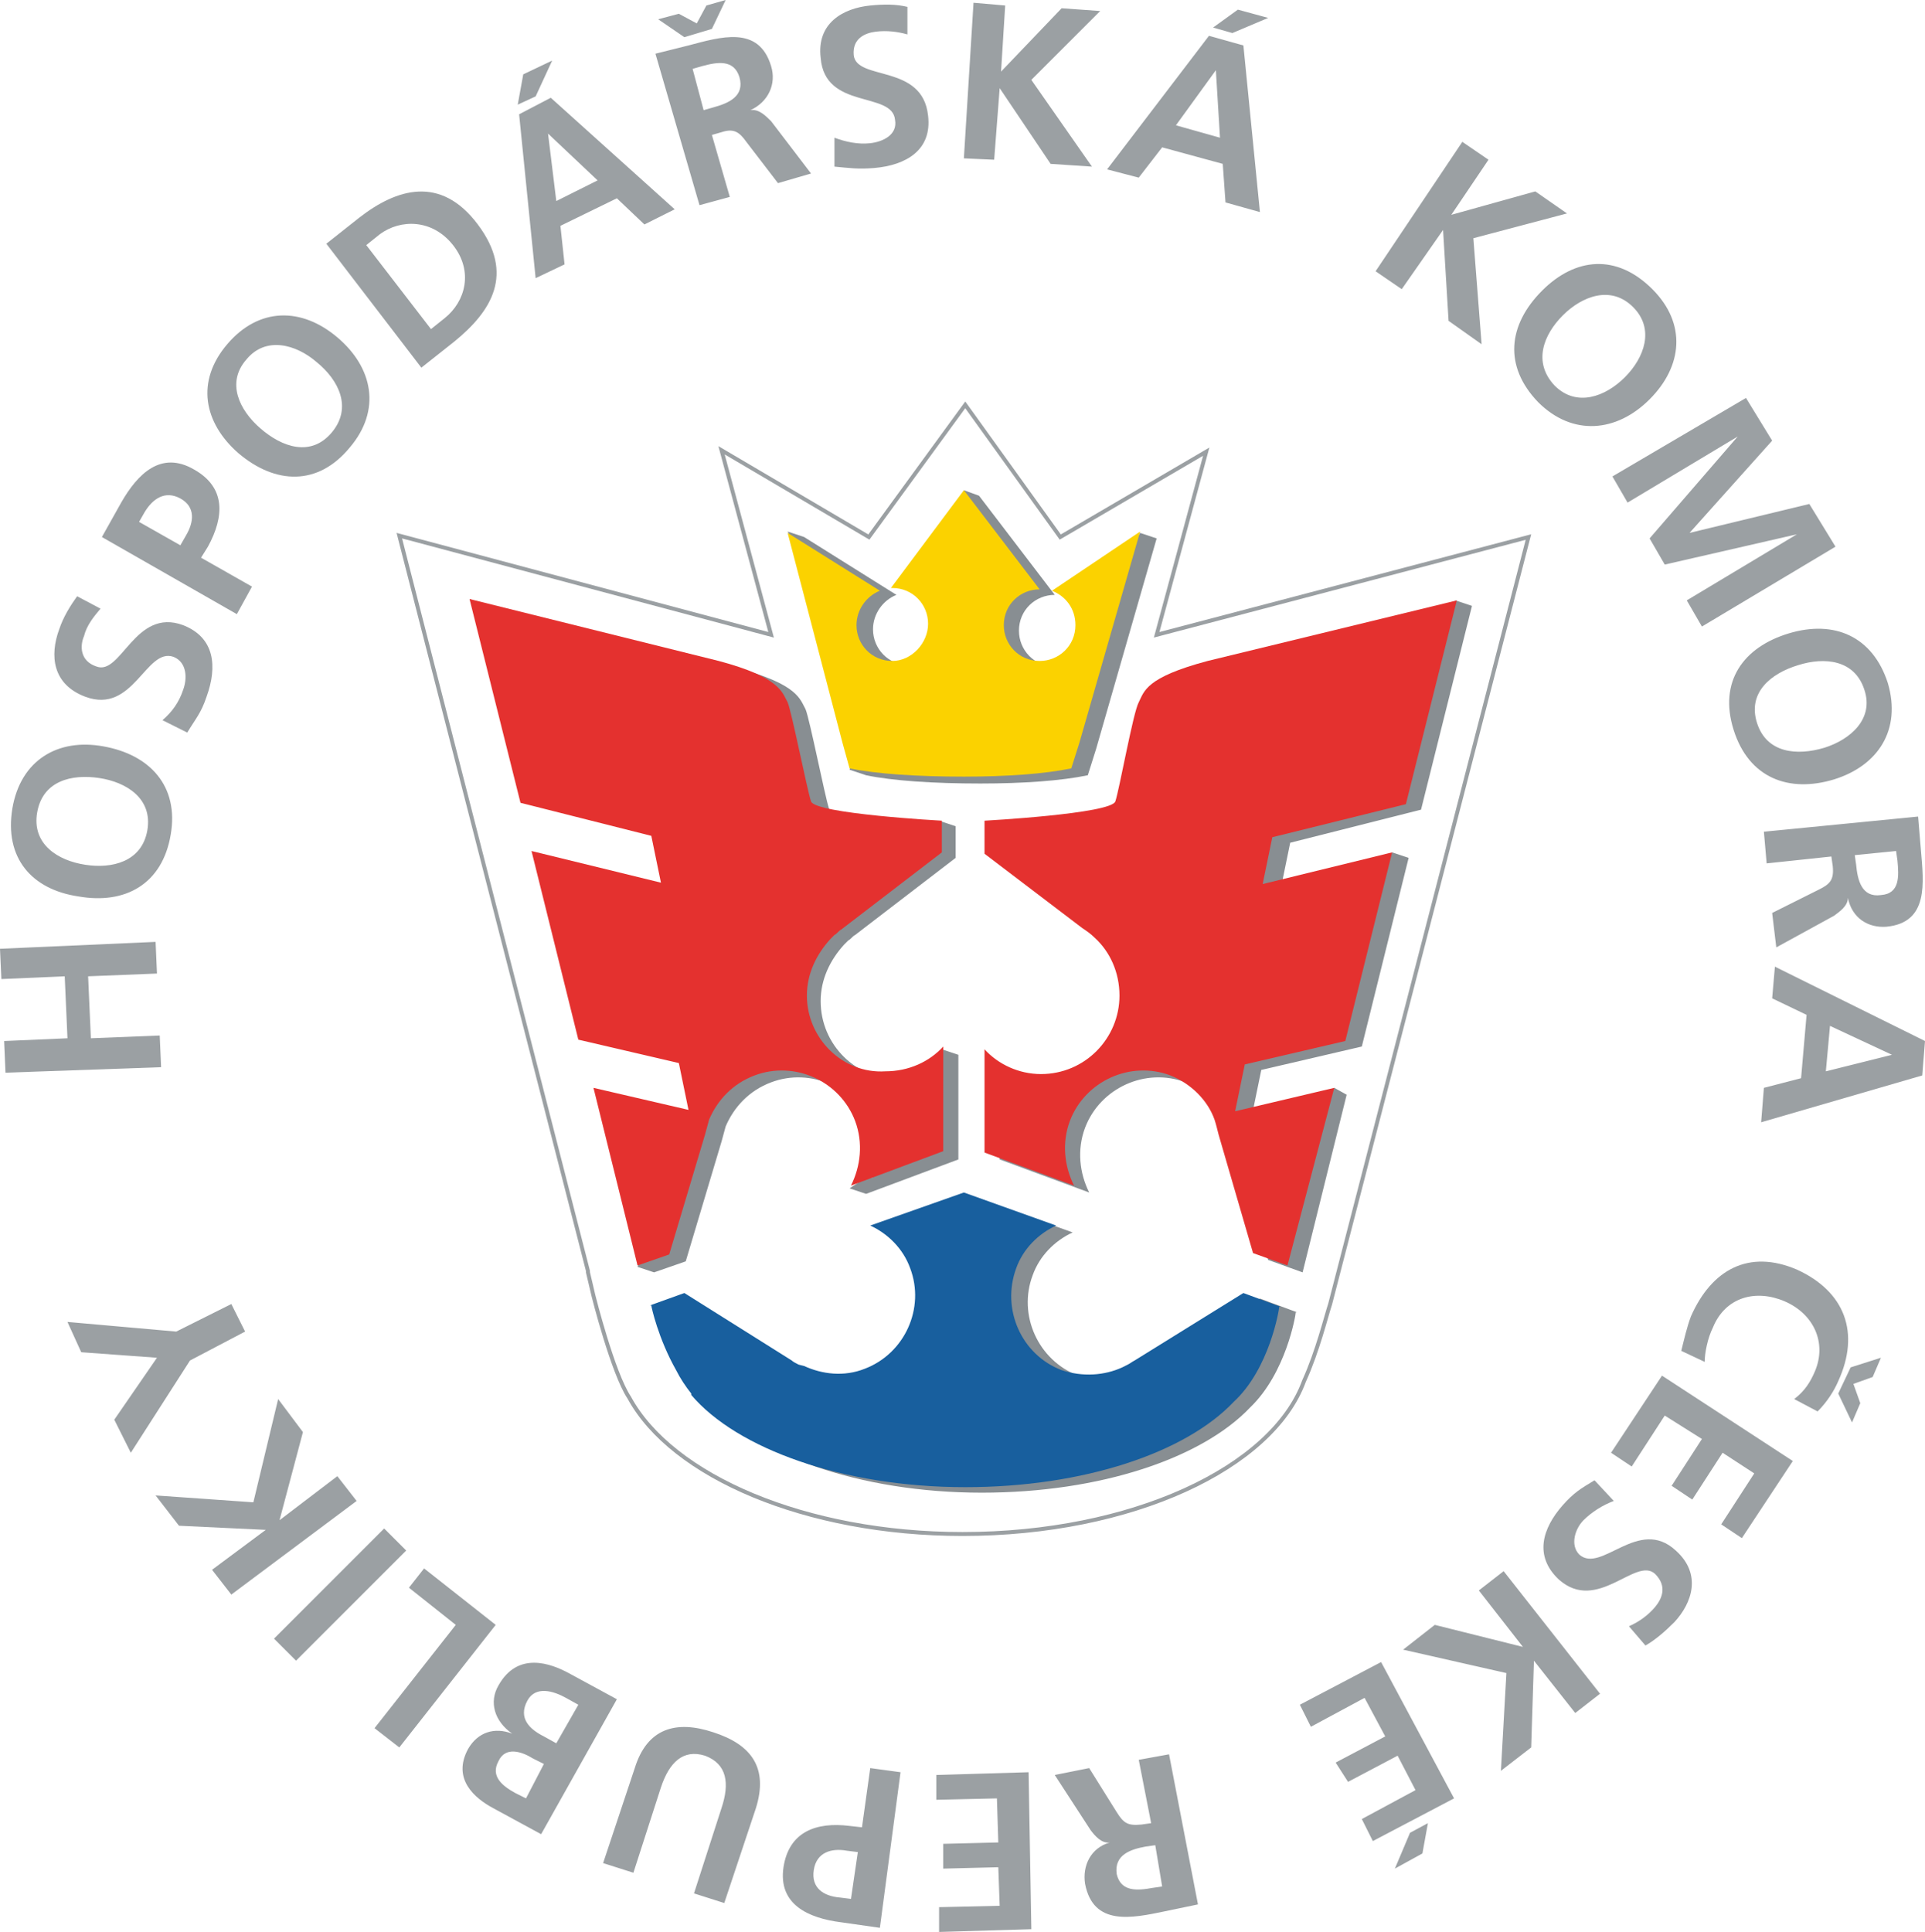 <svg version="1.1" id="Vrstva_1" xmlns="http://www.w3.org/2000/svg" x="0" y="0" viewBox="0 0 139.8 140.3" xml:space="preserve"><style>.st1{fill:#888e92}</style><path d="M96.6 94.7L111 39l-27 7.1 3.6-13.3L77 39l-6.9-9.6-7 9.6-10.7-6.3L56 46.1l-27-7.2 13.7 53.4h0v.1l.4 1.7h0s1.4 5.6 2.6 7.4h0c3.1 5.7 12.8 9.9 24.2 9.9 12.3 0 22.5-4.8 24.8-11.1 1-2.2 1.6-4.7 1.9-5.6h0z" fill="none" stroke="#9ba0a3" stroke-width=".286"/><path class="st1" d="M82.8 38.7l-.3.5-.4 1.1-4.6 3c1 .4 1.7 1.3 1.7 2.5 0 1.5-1.2 2.6-2.6 2.6-1.5 0-2.6-1.2-2.6-2.6 0-1.5 1.2-2.6 2.6-2.6L71.1 36l-1.1-.4.1.7.3.6s-1.8 7.3-1.8 8.8c0 1.5-1.2 2.6-2.6 2.6-1.5 0-2.6-1.2-2.6-2.6 0-1.1.7-2.1 1.7-2.5L58.4 39l-1.2-.4.6 1.1.8.3 3.7 14.4.4 1.3-.9-.1-.1.3 1.2.4c1.9.4 4.9.6 8.3.6 3.1 0 5.9-.2 7.8-.6l.6-1.9L84 39.1l-1.2-.4"/><path class="st1" d="M68.2 60c-2.6-.2-7.8-.6-8-1.3-.3-.9-1.4-6.5-1.7-7.2-.4-.7-.5-1.8-5-3L35.4 44l13.2 17.2.7 3.4-9.3-2.3 10.8 15.4.7 3.4-7.2-1.7 2.9 11.8-.6.1-.3.7 1.2.4 2.3-.8 2.6-8.7c.1-.4.2-.7.3-1.1.6-1.4 1.7-2.6 3.3-3.2 2.9-1.1 6.2.4 7.3 3.3.5 1.2.5 2.5.1 3.6l-.5.1-.6.3-.6.4 1.2.4 6.7-2.5v-7.6l-1.2-.4-.6 1.1.3.4c-.8.5-1.8.7-2.8.7-3.1 0-5.7-2.5-5.7-5.7 0-1.6.7-3 1.7-4.1l.3-.3c.2-.1.3-.3.5-.4l7.3-5.6V60l-1.2-.4v.4m35-1.2l3.7-14.8-1.2-.4-.7.9-16.2 4c-4.5 1.2-4.6 2.2-5 3-.4.7-1.4 6.3-1.7 7.2-.3.9-9.5 1.4-9.5 1.4v2.4l7.1 5.4c.3.2.6.4.9.7 1.1 1 1.8 2.5 1.8 4.2 0 3.1-2.5 5.7-5.7 5.7-1.6 0-4.9-1-4.9-1l.8.3v6.4l6.5 2.4c-.7-1.4-.9-3.1-.3-4.7 1.1-2.9 4.4-4.4 7.3-3.3 1.5.6 2.7 1.8 3.2 3.2.1.3.2.7.3 1.1l2.5 8.6 2.5.9 3.2-12.9-.9-.5-.8.9-5.2 1.2.7-3.4 7.3-1.7 3.4-13.7-1.2-.4-.7.9-7.4 1.8.7-3.4 9.5-2.4zM91.5 94.3l-7.9 4.9c-.2.1-.3.2-.5.3l-.4.2c-1.3.6-2.9.7-4.4.2-2.9-1.1-4.4-4.4-3.3-7.3.5-1.4 1.6-2.5 2.9-3.1l-6.7-2.4-6.8 2.4c1.3.6 2.4 1.7 2.9 3.1 1.1 2.9-.4 6.2-3.3 7.3-1.5.6-2.1.2-4.4-.1-2.3-.3-8.8-5-9.5-5.2-.7-.2-1.7.6-1.7.6h.1c0 .1.5 2.4 1.8 4.7.3.6.7 1.2 1.1 1.7v.1c3.3 3.9 11 6.7 19.9 6.7 8.6 0 16-2.5 19.5-6.2 2.6-2.5 3.3-6.7 3.3-6.9h.1l-2.7-1"/><path d="M76.4 42.9c1 .4 1.7 1.3 1.7 2.5 0 1.5-1.2 2.6-2.6 2.6-1.5 0-2.6-1.2-2.6-2.6 0-1.5 1.2-2.6 2.6-2.6L70 35.6l-5.3 7.1h.1c1.5 0 2.6 1.2 2.6 2.6S66.2 48 64.8 48c-1.5 0-2.6-1.2-2.6-2.6 0-1.1.7-2.1 1.7-2.5l-6.7-4.2 4 15.3.5 1.8c1.9.4 4.9.6 8.3.6 3.1 0 5.9-.2 7.8-.6l.6-1.9 4.4-15.3-6.4 4.3" fill="#fbd200"/><path d="M58.6 72.3c0-1.6.7-3 1.7-4.1l.3-.3c.2-.1.3-.3.5-.4l7.3-5.6v-2.3s-9.2-.5-9.5-1.4c-.3-.9-1.4-6.5-1.7-7.2-.4-.7-.5-1.8-5-3l-18.1-4.5 3.7 14.8 9.5 2.4.7 3.4-9.4-2.3L42 75.5l7.3 1.7.7 3.4-6.9-1.6 3.2 12.9 2.3-.8 2.6-8.7c.1-.4.2-.7.3-1.1.6-1.4 1.7-2.6 3.3-3.2 2.9-1.1 6.2.4 7.3 3.3.6 1.6.4 3.3-.3 4.7l6.7-2.5V76c-1 1.1-2.5 1.8-4.2 1.8-3.1.2-5.7-2.4-5.7-5.5m43.5-13.9l3.7-14.8L87.7 48c-4.5 1.2-4.6 2.2-5 3-.4.7-1.4 6.3-1.7 7.2-.3.9-9.5 1.4-9.5 1.4V62l7.1 5.4c.3.2.6.4.9.7 1.1 1 1.8 2.5 1.8 4.2 0 3.1-2.5 5.7-5.7 5.7-1.6 0-3.1-.7-4.1-1.8v7.5l6.5 2.4c-.7-1.4-.9-3.1-.3-4.7 1.1-2.9 4.4-4.4 7.3-3.3 1.5.6 2.7 1.8 3.2 3.2.1.3.2.7.3 1.1L91 91l2.5.9L96.9 79l-7.2 1.7.7-3.4 7.3-1.7 3.4-13.7-9.4 2.3.7-3.4 9.7-2.4z" fill="#e4312f"/><path d="M90.3 93.9l-7.9 4.9c-.2.1-.3.2-.5.3l-.4.2c-1.3.6-2.9.7-4.4.2-2.9-1.1-4.4-4.4-3.3-7.4.5-1.4 1.6-2.5 2.9-3.1L70 86.6 63.2 89c1.3.6 2.4 1.7 2.9 3.1 1.1 2.9-.4 6.2-3.3 7.3-1.5.6-3.1.4-4.4-.2l-.4-.1c-.2-.1-.4-.2-.5-.3l-7.8-4.9-2.5.9h.1c0 .1.5 2.4 1.8 4.7.3.6.7 1.2 1.1 1.7v.1c3.3 3.9 11 6.7 19.9 6.7 8.6 0 16-2.5 19.5-6.2 2.6-2.4 3.3-6.7 3.3-6.9h.1l-2.7-1" fill="#185f9e"/><path d="M.4 77.9l-.1-2.3 4.6-.2-.2-4.5-4.6.2-.1-2.2 11.3-.5.1 2.3-5 .2.2 4.5 5-.2.1 2.3-11.3.4zm.5-19.2c.6-3.5 3.3-5.1 6.6-4.5 3.4.6 5.5 2.9 4.9 6.4-.6 3.6-3.3 5.1-6.7 4.5-3.4-.5-5.4-2.8-4.8-6.4zm9.8 1.6c.4-2.3-1.5-3.5-3.5-3.8-2-.3-4.1.2-4.5 2.5s1.5 3.5 3.5 3.8c1.9.3 4.1-.2 4.5-2.5zM7.3 44.2c-.5.6-1 1.2-1.2 2-.3.7-.3 1.8.9 2.2 1.8.7 2.8-4.3 6.3-3 2.3.9 2.5 3 1.7 5.2-.4 1.2-.8 1.6-1.4 2.6l-1.8-.9c.7-.6 1.2-1.3 1.5-2.2.3-.8.3-2-.7-2.4-2-.7-2.9 4.2-6.4 2.9-2.4-.9-2.6-3-1.9-4.9.3-.9.8-1.7 1.3-2.4l1.7.9zm.1-5.2l1.4-2.5c1.2-2.1 2.9-3.8 5.3-2.4 2.3 1.3 2.2 3.4 1 5.6l-.5.8 3.7 2.1-1.1 2L7.4 39zm5.7.6l.4-.7c.6-1 .7-2.1-.4-2.7-1.1-.6-2 0-2.6 1l-.4.7 3 1.7zM16.5 25c2.3-2.7 5.4-2.7 8-.5s3.2 5.3.9 8c-2.3 2.8-5.4 2.7-8.1.4-2.5-2.2-3.1-5.2-.8-7.9zm7.6 6.4c1.5-1.8.5-3.8-1.1-5.1-1.5-1.3-3.7-1.9-5.1-.2-1.5 1.7-.5 3.7 1 5 1.6 1.4 3.7 2.1 5.2.3zm-.4-13.7l2.4-1.9c2.7-2.1 5.9-3.1 8.6.5 2.7 3.6 1 6.3-1.7 8.5l-2.4 1.9-6.9-9zm7.6 6.2l1-.8c1.5-1.2 2.1-3.4.6-5.3s-3.8-1.9-5.3-.8l-1 .8 4.7 6.1zM38 5.4l2.1-1L38.9 7l-1.3.6.4-2.2zm-.3 2.9L40 7.1l9 8.1-2.2 1.1-2-1.9-4.1 2 .3 2.8-2.1 1-1.2-11.9zm2.1 1.4l.6 4.9 3-1.5-3.6-3.4zm7.8-5.8l2.4-.6c2.3-.6 5.1-1.5 6 1.5.4 1.3-.2 2.6-1.5 3.2.6-.1 1.1.4 1.5.8l2.9 3.8-2.4.7-2.3-3c-.5-.7-.9-1-1.8-.7l-.7.2 1.3 4.5-2.2.6-3.2-11zm2.1-1.2l-1.9-1.3 1.5-.4 1.3.7.7-1.3 1.4-.4-1 2.1-2 .6zM51.1 8l.7-.2c1.1-.3 2.3-.8 1.9-2.2-.4-1.3-1.6-1.1-2.7-.8l-.7.2.8 3zm14.8-5.5c-.7-.2-1.5-.3-2.3-.2-.8.1-1.7.5-1.6 1.7.2 1.9 5 .6 5.4 4.4.3 2.5-1.6 3.6-3.9 3.8-1.2.1-1.8 0-2.9-.1V10c.8.3 1.7.5 2.6.4.9-.1 2-.6 1.8-1.7-.2-2.1-5.1-.7-5.4-4.5-.3-2.5 1.6-3.6 3.6-3.8 1-.1 1.9-.1 2.7.1v2zM70.7.2l2.3.2-.3 4.8L77.1.6l2.8.2-5 5 4.4 6.3-3-.2-3.7-5.5-.4 5.2-2.2-.1.7-11.3zm17.1 2.4l2.5.7 1.2 12.1-2.5-.7-.2-2.8-4.4-1.2-1.7 2.2-2.3-.6 7.4-9.7zm.5 2.5l-2.9 4 3.2.9-.3-4.9zM89.9.7l2.2.6-2.6 1.1-1.4-.4L89.9.7zm16.3 9.6l1.9 1.3-2.7 4 6.1-1.7 2.3 1.6-6.8 1.8.6 7.7-2.4-1.7-.4-6.6-3 4.3-1.9-1.3 6.3-9.4zM120 21c2.5 2.5 2.2 5.6-.2 8-2.4 2.4-5.6 2.7-8.1.2-2.5-2.6-2.2-5.6.3-8.1 2.4-2.4 5.4-2.7 8-.1zm-7.1 7c1.6 1.6 3.7.8 5.1-.6 1.4-1.4 2.2-3.5.6-5.1-1.6-1.6-3.7-.8-5.1.6-1.4 1.4-2.2 3.4-.6 5.1zm13.9.9l1.9 3.1-6 6.7 8.7-2.1 1.9 3.1-9.7 5.8-1.1-1.9 8-4.8-9.6 2.2-1.1-1.9 6.4-7.4-8 4.8-1.1-1.9 9.7-5.7zm10.3 20.7c1 3.4-.7 6-3.9 7-3.3 1-6.2-.1-7.3-3.6-1.1-3.5.7-6 4-7s6.1.2 7.2 3.6zm-9.5 2.9c.7 2.2 2.9 2.4 4.9 1.8 1.9-.6 3.6-2.1 2.9-4.2-.7-2.2-2.9-2.4-4.8-1.8-2 .6-3.7 2-3 4.2zm11.7 6.8l.2 2.4c.2 2.4.6 5.3-2.5 5.6-1.3.1-2.5-.6-2.8-2.1 0 .6-.6 1-1 1.3l-4.2 2.3-.3-2.5 3.4-1.7c.8-.4 1.1-.7 1-1.7l-.1-.7-4.7.5-.2-2.3 11.2-1.1zm-4.6 2.8l.1.7c.1 1.1.4 2.4 1.8 2.2 1.4-.1 1.3-1.4 1.2-2.5l-.1-.7-3 .3zm5.1 13.5l-.2 2.5-11.7 3.4.2-2.5 2.7-.7.4-4.6-2.5-1.2.2-2.3 10.9 5.4zm-2.4 1l-4.5-2.1-.3 3.3 4.8-1.2zm-15.3 21.5c.2-.8.4-1.7.7-2.5 1.5-3.4 4.2-4.9 7.7-3.4 3.5 1.6 4.6 4.6 3 8.1-.3.7-.8 1.5-1.5 2.2l-1.7-.9c.8-.6 1.2-1.3 1.5-2 .9-2.1-.1-4.2-2.2-5.1-2.1-.9-4.3-.3-5.2 1.9-.4.8-.6 1.9-.6 2.5l-1.7-.8zm12.3 1.2l2.2-.7-.6 1.4-1.4.5.5 1.4-.6 1.4-1-2.1.9-1.9zm-4.2 6.8l-3.7 5.6-1.5-1 2.4-3.7-2.3-1.5-2.2 3.4-1.5-1 2.2-3.4-2.7-1.7-2.4 3.7-1.5-1 3.7-5.6 9.5 6.2zm-11.9 12c.7-.3 1.4-.8 1.9-1.4.5-.6.9-1.5 0-2.4-1.4-1.3-4.2 2.9-7 .4-1.8-1.7-1.2-3.7.3-5.4.8-.9 1.3-1.2 2.3-1.8l1.4 1.5c-.8.3-1.6.8-2.2 1.4-.6.6-1 1.8-.3 2.5 1.6 1.4 4.3-2.8 7-.3 1.9 1.7 1.2 3.8-.1 5.2-.7.7-1.4 1.3-2.1 1.7l-1.2-1.4zm-2.1 4.9l-1.8 1.4-3-3.8-.2 6.3-2.2 1.7.4-7.1-7.5-1.7 2.3-1.8 6.4 1.6-3.2-4.1 1.8-1.4 7 8.9zm-10.6 7.6l-5.9 3.1-.8-1.6 3.9-2.1-1.3-2.5-3.6 1.9-.9-1.4 3.6-1.9-1.5-2.8-3.9 2.1-.8-1.6 5.9-3.1 5.3 9.9zm-2.3 4l-2 1.1 1.1-2.6 1.3-.7-.4 2.2zM87 138.3l-2.4.5c-2.4.5-5.2 1.1-5.8-2-.2-1.3.4-2.6 1.8-3-.6.1-1.1-.5-1.4-.9l-2.6-4 2.5-.5 2 3.2c.5.8.8 1 1.8.9l.7-.1-.9-4.6 2.2-.4 2.1 10.9zm-3.1-4.3l-.7.1c-1.1.2-2.3.6-2.1 2 .3 1.3 1.5 1.2 2.6 1l.7-.1-.5-3zm-9 6.1l-6.7.2v-1.8l4.4-.1-.1-2.8-4 .1v-1.8l4-.1-.1-3.2-4.4.1v-1.8l6.7-.2.2 11.4zm-11-.1l-2.8-.4c-2.4-.3-4.6-1.3-4.2-4 .4-2.6 2.4-3.3 4.8-3l.9.1.6-4.3 2.2.3-1.5 11.3zm-1.6-5.5l-.8-.1c-1.1-.2-2.2.1-2.4 1.4-.2 1.3.7 1.9 1.9 2l.8.1.5-3.4zm-9.7 3.7l-2.2-.7 2-6.2c.6-1.8.4-3.2-1.2-3.8-1.6-.5-2.6.5-3.2 2.3l-2 6.2-2.2-.7 2.3-6.9c.9-2.9 3-3.5 5.7-2.6 2.8.9 4 2.6 3.1 5.5l-2.3 6.9zm-13.3-5l-3.5-1.9c-1.3-.7-3-2.1-1.8-4.3.7-1.2 1.9-1.6 3.2-1.1-1.3-.9-1.7-2.3-1-3.5 1.4-2.5 3.8-1.6 5.1-.9l3.5 1.9-5.5 9.8zm.2-5.1l-.8-.4c-.8-.5-2-.9-2.5.2-.6 1.1.3 1.8 1.2 2.3l.8.4 1.3-2.5zm2.5-4.3l-.9-.5c-.9-.5-2.2-.9-2.8.2-.7 1.3.2 2.1 1.2 2.6l.9.5 1.6-2.8zm-13 3.1l-1.8-1.4 5.9-7.5-3.4-2.7 1.1-1.4L36 118l-7 8.9zm-7.5-6.3l-1.6-1.6 8-8 1.6 1.6-8 8zm-4.7-4.8l-1.4-1.8 3.9-2.9-6.3-.3-1.7-2.2 7.1.5 1.8-7.5L22 104l-1.7 6.4 4.2-3.2 1.4 1.8-9.1 6.8zm-3-17l-4.3 6.7-1.2-2.4 3.1-4.5-5.5-.4-1-2.2 7.9.7 4-2 1 2-4 2.1z" fill="#9ba0a3"/></svg>